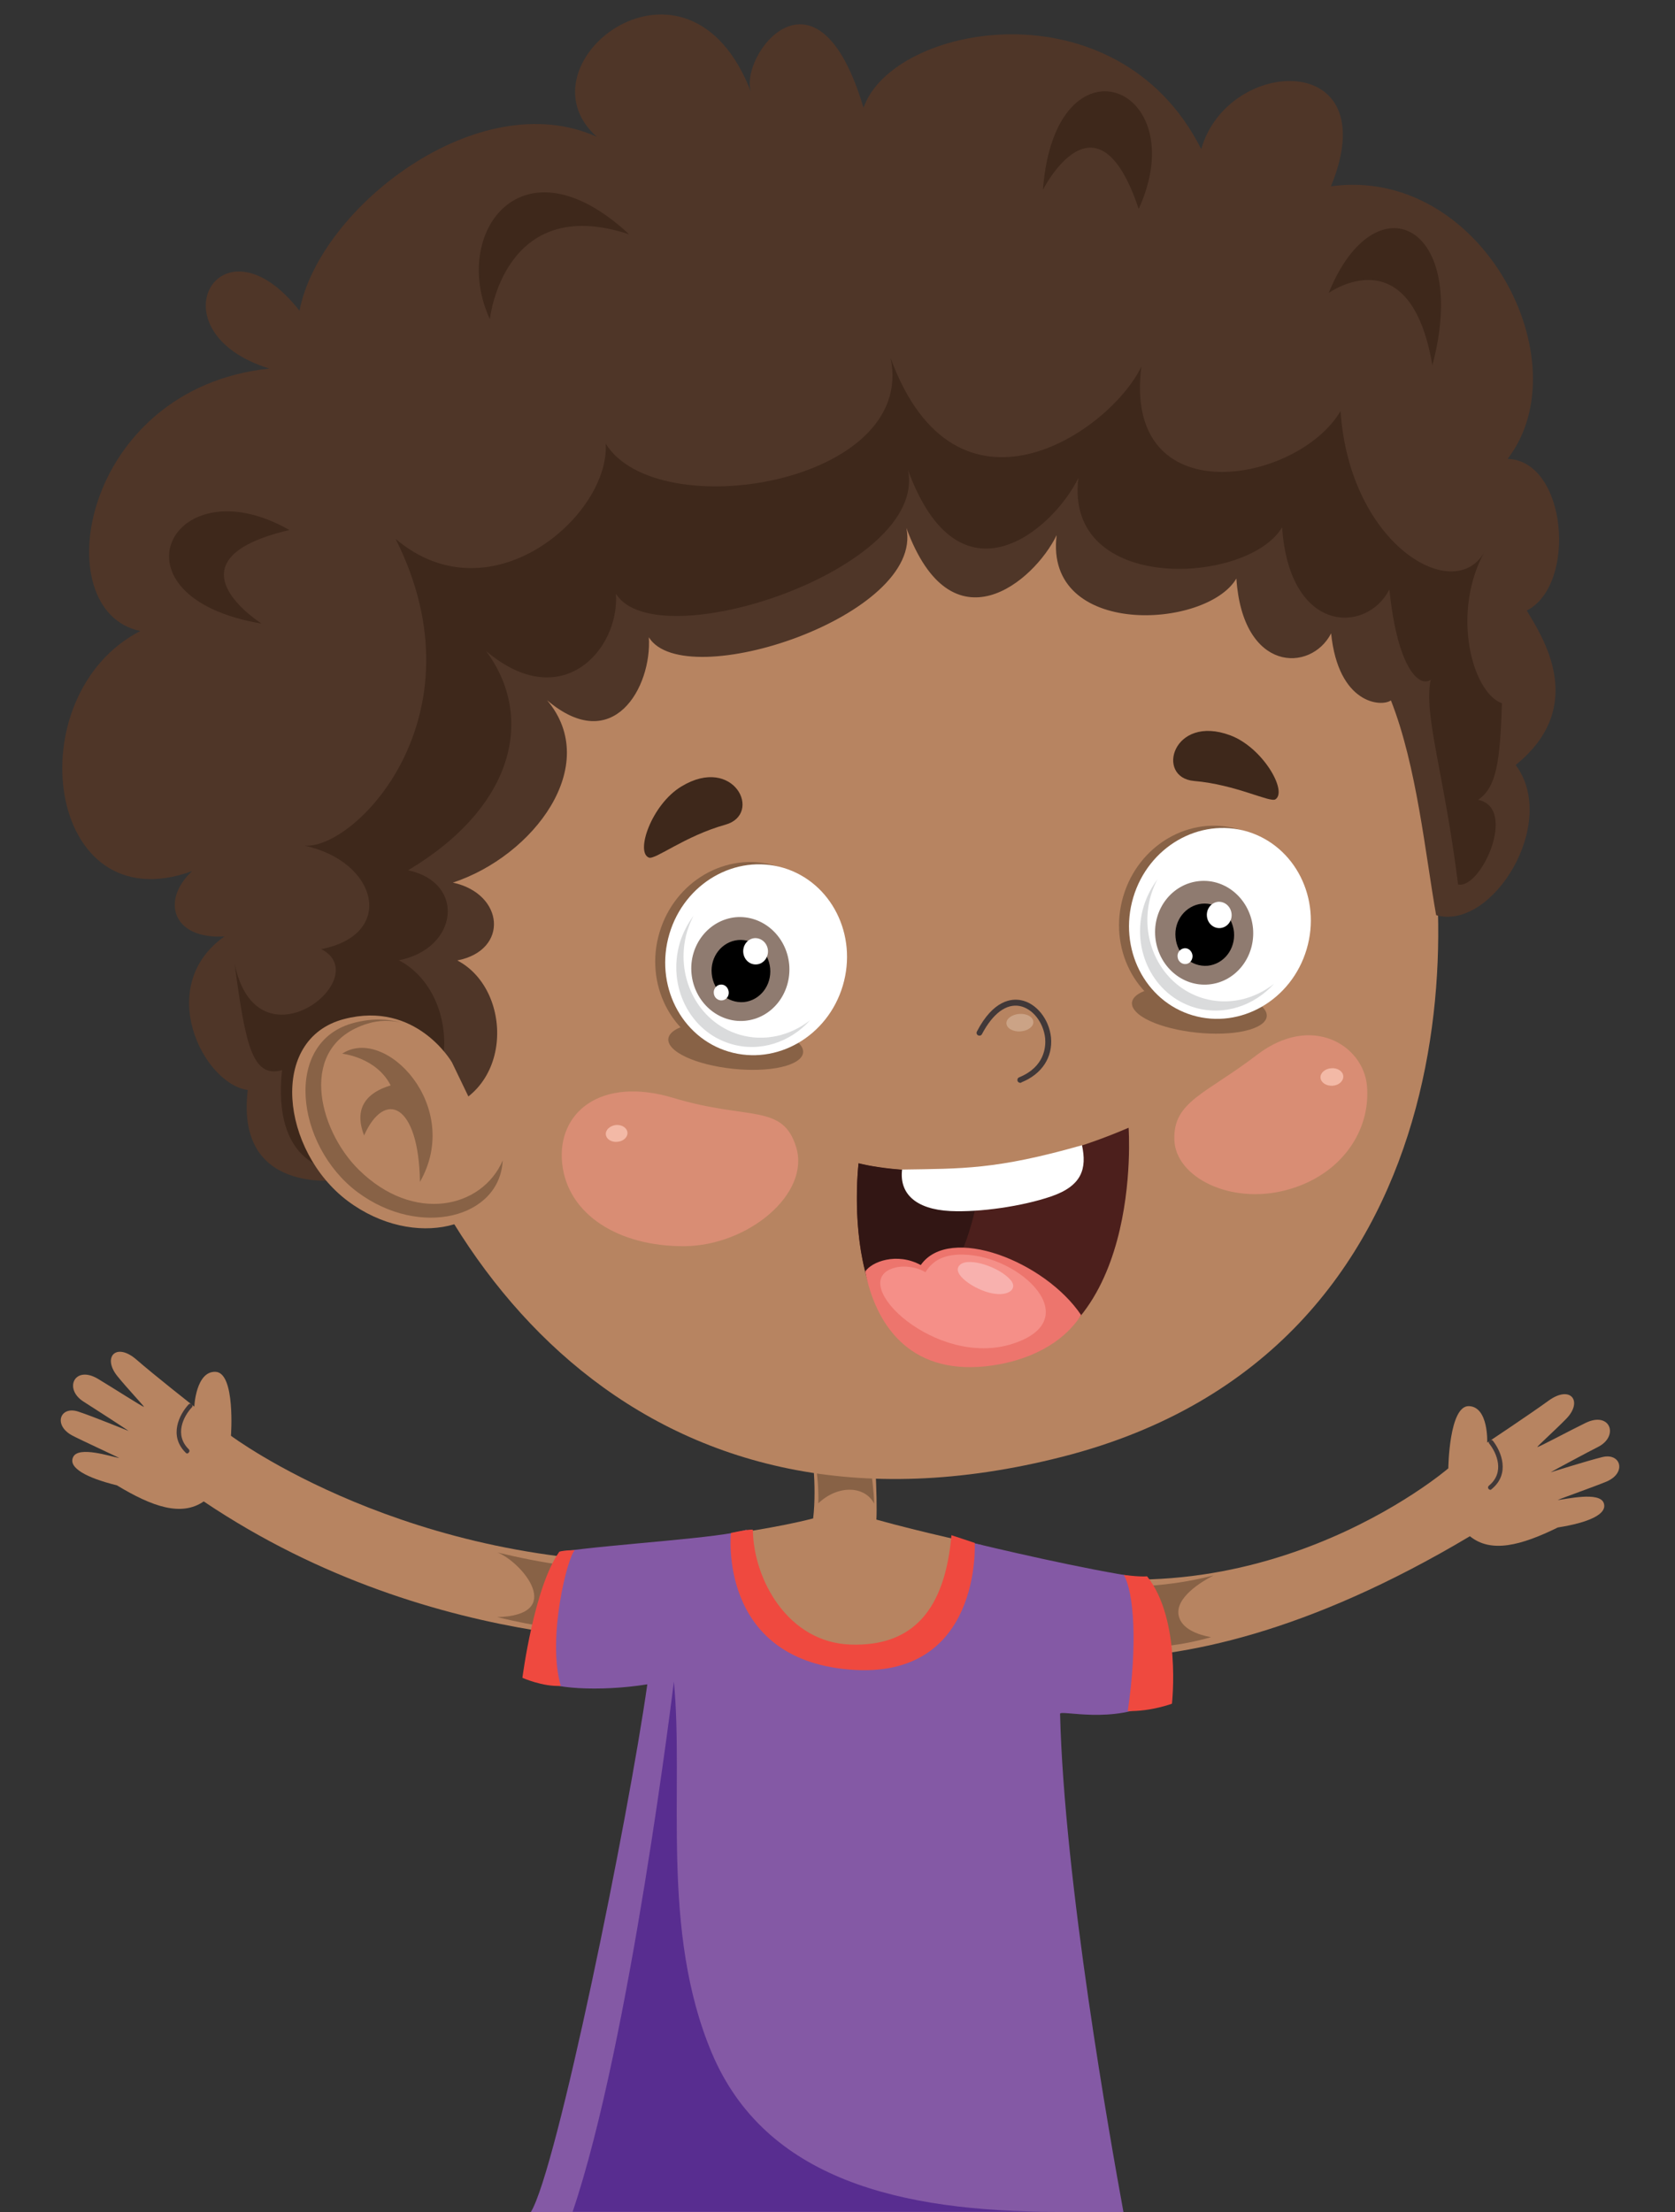 <?xml version="1.0" encoding="utf-8"?>
<!-- Generator: Adobe Illustrator 24.0.1, SVG Export Plug-In . SVG Version: 6.00 Build 0)  -->
<svg version="1.1" id="Layer_1" xmlns="http://www.w3.org/2000/svg" xmlns:xlink="http://www.w3.org/1999/xlink" x="0px" y="0px"
	 viewBox="0 0 97.76 129.06" style="enable-background:new 0 0 97.76 129.06;" xml:space="preserve">
<rect x="0" y="0" width="97.76" height="129.06" fill="#333333" stroke="none"/>
<style type="text/css">
	.st0{fill:#B78461;}
	.st1{fill:#886246;}
	.st2{fill:#413838;}
	.st3{fill:#D98D74;}
	.st4{fill:#F3B9A6;}
	.st5{fill:#CBA386;}
	.st6{fill:#3E281B;}
	.st7{fill:#4C1F1C;}
	.st8{fill:#321614;}
	.st9{fill:#ED756D;}
	.st10{fill:#F58F88;}
	.st11{fill:#F8B1AE;}
	.st12{fill:#FFFFFF;}
	.st13{fill:#DADBDC;}
	.st14{fill:#8F7B70;}
	.st15{fill:#4F3628;}
	.st16{fill:#8459A5;}
	.st17{fill:#582D90;}
	.st18{fill:#EF493F;}
</style>
<g>
	<g>
		<path class="st0" d="M56.75,95.33c0,0,9.96,5.66,29.04-5.71c1.23,1,2.97,0.55,5.13-0.51c1.77-0.28,2.92-0.77,2.68-1.43
			c-0.25-0.68-2.19-0.22-2.69-0.17c0.07-0.05,2.38-0.87,2.88-1.09c1.15-0.51,0.81-1.67-0.26-1.42c-0.9,0.22-2.92,0.86-3.03,0.89
			c0.09-0.06,2.34-1.27,2.77-1.48c1.24-0.63,0.71-2.1-0.73-1.4c-0.97,0.47-2.65,1.38-2.82,1.41c0.03-0.08,1.11-1.05,1.7-1.66
			c0.98-1.01,0.25-1.99-1.05-1.04c-1.03,0.75-3.57,2.44-3.57,2.44s0.09-2.09-1.07-2.13c-1.16-0.03-1.2,3.63-1.2,3.63
			s-11.61,10.01-26.7,5.17C54.13,91.6,56.75,95.33,56.75,95.33z"/>
		<path class="st1" d="M66.12,92.55c0.07,0.68,0.23,2.23,0.39,3.54c0.89,0.03,2.32-0.06,4.17-0.58c-0.76-0.14-1.73-0.48-1.89-1.27
			c-0.21-1.05,1.37-1.99,2.03-2.33C69.37,92.28,67.81,92.52,66.12,92.55z"/>
		<path class="st2" d="M86.9,86.88c-0.01-0.01-0.02-0.01-0.02-0.02c-0.05-0.06-0.04-0.14,0.02-0.19c0.94-0.77,0.46-1.9,0.02-2.45
			c-0.05-0.06-0.04-0.14,0.02-0.19c0.06-0.04,0.14-0.04,0.19,0.02c0.49,0.62,1.03,1.92-0.07,2.82
			C87.02,86.93,86.95,86.92,86.9,86.88z"/>
	</g>
	<g>
		<path class="st0" d="M40.34,95.72c0,0-14.73,1.1-28.45-8.13c-1.31,0.9-3,0.31-5.07-0.94C5.07,86.22,3.96,85.63,4.27,85
			c0.31-0.66,2.2-0.03,2.69,0.06c-0.06-0.05-2.29-1.07-2.77-1.33c-1.1-0.61-0.67-1.73,0.38-1.38c0.88,0.29,2.83,1.09,2.94,1.13
			c-0.08-0.07-2.23-1.46-2.63-1.71c-1.18-0.74-0.53-2.15,0.84-1.33c0.93,0.56,2.53,1.59,2.69,1.64c-0.03-0.08-1.02-1.13-1.56-1.8
			c-0.89-1.1-0.08-2.01,1.13-0.95c0.96,0.84,3.36,2.73,3.36,2.73s0.09-2.09,1.25-2.03c1.16,0.07,0.89,3.73,0.89,3.73
			s10.4,7.79,26.17,7.38C43.26,92.22,40.34,95.72,40.34,95.72z"/>
		<path class="st1" d="M29.02,94.34c2.39,0.58,3.91,0.71,3.91,0.71s2.77-2.41,0.04-3.73c-1.38-0.18-2.68-0.45-3.93-0.75
			C30.5,91.16,33.03,94.23,29.02,94.34z"/>
		<path class="st2" d="M10.91,84.79c-0.03,0-0.05-0.02-0.07-0.04c-1.01-0.99-0.37-2.24,0.17-2.82c0.05-0.05,0.13-0.05,0.18-0.01
			c0.06,0.05,0.06,0.13,0.01,0.18c-0.48,0.51-1.05,1.6-0.18,2.45c0.05,0.05,0.05,0.14,0,0.18C10.99,84.78,10.95,84.8,10.91,84.79z"
			/>
	</g>
	<g>
		<g>
			<g>
				<path class="st0" d="M42.47,89.52c0,0,3.02-0.42,4.99-0.94c0.23-1.99-0.11-4.23-0.11-4.23l3.66-0.28c0,0,0.21,3.27,0.14,4.58
					c2.64,0.74,6.19,1.5,6.19,1.5s1.63,8.36-7.64,7.78C47.26,97.76,41.95,93.3,42.47,89.52z"/>
			</g>
		</g>
		<path class="st1" d="M50.56,84.09l-3.12,0.39c0,0,0.37,1.57,0.32,3.22c1.15-1.09,2.72-1.03,3.26,0.02
			C50.99,86.32,50.56,84.09,50.56,84.09z"/>
	</g>
	<g>
		<g>
			<g>
				<g>
					<g>
						<path class="st0" d="M82.5,44.02c2.92,8.66,3.66,34.8-20.48,40.96c-24,6.13-37.23-10.45-40.94-27.14
							c-4.48-20.13,11.28-32.75,25.4-34.78C68.52,19.86,78.59,32.41,82.5,44.02z"/>
						<path class="st3" d="M68.54,66.5c0.07,2.17,3.26,3.79,6.52,2.93c3.26-0.86,4.96-3.51,4.72-6.1c-0.22-2.36-3.23-4.23-6.42-1.79
							C70.37,63.83,68.46,64.25,68.54,66.5z"/>
						<path class="st4" d="M77.07,62.87c0.02,0.28,0.33,0.49,0.7,0.47c0.37-0.02,0.65-0.28,0.63-0.56c-0.02-0.28-0.33-0.49-0.7-0.46
							C77.34,62.34,77.05,62.59,77.07,62.87z"/>
						<path class="st5" d="M58.74,59.71c0.02,0.29,0.39,0.49,0.82,0.46c0.43-0.03,0.77-0.28,0.75-0.56
							c-0.02-0.29-0.38-0.49-0.82-0.46C59.06,59.18,58.72,59.43,58.74,59.71z"/>
						<path class="st3" d="M32.81,67.87c0.31,2.96,3.26,4.85,7.13,4.83c3.73-0.03,7.35-3.05,6.53-5.77
							c-0.79-2.58-2.77-1.55-7.17-2.88C35.05,62.77,32.5,64.91,32.81,67.87z"/>
						<path class="st4" d="M35.36,66.19c0.03,0.27,0.33,0.46,0.68,0.42c0.35-0.03,0.61-0.28,0.58-0.55
							c-0.03-0.27-0.33-0.46-0.68-0.43C35.59,65.68,35.33,65.92,35.36,66.19z"/>
						<path class="st6" d="M71.81,42.9c-3.36-1.26-4.4,2.46-2.12,2.66c2.45,0.21,4.43,1.28,4.75,1.07
							C75.16,46.16,73.7,43.61,71.81,42.9z"/>
						<path class="st6" d="M39.77,45.88c3.07-1.86,4.77,1.61,2.57,2.23c-2.37,0.66-4.11,2.07-4.47,1.92
							C37.07,49.71,38.04,46.92,39.77,45.88z"/>
					</g>
					<g>
						<path class="st7" d="M65.87,65.79c0,0,0.94,12.9-8.19,13.84c-9.13,0.93-7.57-11.76-7.57-11.76S56.71,69.73,65.87,65.79z"/>
						<path class="st8" d="M57.31,68.12c-0.33,3.17-1.47,7.64-5.15,9.53c-2.83-3.37-2.05-9.79-2.05-9.79S52.89,68.64,57.31,68.12z"
							/>
						<path class="st9" d="M63.1,76.72c-1.07,1.67-3.13,2.73-5.6,2.99c-4.52,0.46-6.41-2.55-7-5.53c0.36-0.57,1.84-1.14,3.24-0.38
							C55.41,71.41,60.98,73.57,63.1,76.72z"/>
						<path class="st10" d="M52.08,74c0.7-0.25,1.56-0.03,1.93,0.22c0.32-0.5,0.85-1.06,2.2-1.03c3.36,0.06,7.26,3.81,2.87,5.21
							C54.64,79.82,49.47,74.9,52.08,74z"/>
						<path class="st11" d="M58.98,74.67c-0.66-0.76-2.41-1.33-2.93-0.9c-0.63,0.51,0.85,1.49,1.85,1.68
							C58.92,75.65,59.41,75.15,58.98,74.67z"/>
						<path class="st12" d="M63.15,66.81c0.29,1.36,0.01,2.37-1.81,2.99c-1.7,0.58-4.17,0.93-5.87,0.85
							c-2.04-0.1-2.99-1.03-2.82-2.42C56.13,68.17,58.1,68.25,63.15,66.81z"/>
					</g>
					<path class="st2" d="M59.55,63.17c-0.07,0-0.13-0.04-0.16-0.1c-0.03-0.09,0-0.18,0.09-0.22c1.51-0.62,1.56-1.8,1.52-2.28
						c-0.1-0.93-0.73-1.73-1.48-1.88c-0.79-0.15-1.57,0.43-2.21,1.64c-0.04,0.08-0.14,0.11-0.22,0.07
						c-0.09-0.04-0.12-0.14-0.07-0.23c0.95-1.83,2.02-1.93,2.57-1.82c0.89,0.17,1.64,1.1,1.75,2.17c0.11,1.16-0.53,2.14-1.72,2.62
						C59.59,63.17,59.57,63.17,59.55,63.17z"/>
					<g>
						<path class="st1" d="M65.56,52.28c-0.89,2.99,0.68,6.11,3.5,6.95s5.84-0.91,6.73-3.9c0.9-3-0.67-6.1-3.5-6.95
							C69.46,47.54,66.45,49.28,65.56,52.28z"/>
						<path class="st1" d="M67.64,57.59c-1.74,0.29-2.09,1.11-0.79,1.84c1.31,0.72,3.78,1.06,5.51,0.77
							c1.74-0.3,2.09-1.12,0.79-1.84C71.85,57.63,69.38,57.29,67.64,57.59z"/>
						<path class="st12" d="M66.14,52.36c-0.88,2.96,0.67,6.04,3.46,6.87c2.8,0.83,5.78-0.89,6.66-3.85s-0.67-6.03-3.46-6.87
							C70,47.68,67.02,49.4,66.14,52.36z"/>
						<path class="st13" d="M66.75,52.87c0.18-0.58,0.46-1.11,0.8-1.57c-0.15,0.28-0.27,0.59-0.37,0.9
							c-0.77,2.6,0.59,5.31,3.05,6.04c1.46,0.43,2.97,0.06,4.13-0.85c-1.17,1.29-2.93,1.89-4.63,1.39
							C67.33,58.07,65.99,55.42,66.75,52.87z"/>
						<path class="st14" d="M67.43,54.68c0.16,1.67,1.56,2.9,3.13,2.75c1.58-0.15,2.72-1.62,2.57-3.28
							c-0.16-1.67-1.56-2.9-3.13-2.75C68.42,51.55,67.27,53.02,67.43,54.68z"/>
						<path d="M68.61,54.69c0.09,1,0.93,1.73,1.88,1.65c0.94-0.1,1.62-0.97,1.53-1.97c-0.1-0.99-0.93-1.74-1.87-1.65
							C69.2,52.82,68.51,53.7,68.61,54.69z"/>
						<path class="st12" d="M70.44,53.45c0.04,0.42,0.39,0.73,0.79,0.69s0.69-0.41,0.65-0.83c-0.04-0.42-0.39-0.73-0.79-0.7
							C70.69,52.65,70.4,53.03,70.44,53.45z"/>
						<path class="st12" d="M68.73,55.82c0.02,0.26,0.24,0.44,0.48,0.42c0.24-0.02,0.41-0.25,0.39-0.5
							c-0.03-0.26-0.24-0.45-0.48-0.42C68.88,55.35,68.7,55.57,68.73,55.82z"/>
					</g>
					<g>
						<path class="st1" d="M38.49,54.4c-0.89,2.99,0.68,6.11,3.51,6.95c2.82,0.84,5.84-0.91,6.73-3.9c0.9-3-0.67-6.11-3.5-6.95
							C42.4,49.66,39.38,51.4,38.49,54.4z"/>
						<path class="st1" d="M40.58,59.7c-1.74,0.29-2.09,1.12-0.79,1.84c1.31,0.72,3.78,1.06,5.51,0.77c1.74-0.3,2.09-1.12,0.79-1.84
							C44.78,59.75,42.32,59.41,40.58,59.7z"/>
						<path class="st12" d="M39.07,54.48c-0.88,2.96,0.67,6.04,3.46,6.87c2.8,0.83,5.78-0.89,6.66-3.85s-0.67-6.03-3.46-6.87
							C42.93,49.8,39.95,51.52,39.07,54.48z"/>
						<path class="st13" d="M39.68,54.99c0.18-0.58,0.46-1.11,0.8-1.57c-0.15,0.28-0.27,0.59-0.37,0.9
							c-0.77,2.6,0.59,5.31,3.05,6.04c1.46,0.43,2.97,0.06,4.13-0.85c-1.16,1.29-2.93,1.9-4.63,1.39
							C40.26,60.19,38.93,57.54,39.68,54.99z"/>
						<path class="st14" d="M40.36,56.8c0.16,1.66,1.56,2.9,3.13,2.75c1.58-0.15,2.72-1.62,2.57-3.29
							c-0.16-1.67-1.56-2.89-3.13-2.75C41.36,53.67,40.2,55.14,40.36,56.8z"/>
						<path d="M41.54,56.81c0.09,1,0.93,1.73,1.88,1.65c0.94-0.1,1.62-0.97,1.53-1.97c-0.09-0.99-0.93-1.73-1.87-1.65
							C42.13,54.93,41.44,55.82,41.54,56.81z"/>
						<path class="st12" d="M43.38,55.57c0.04,0.42,0.39,0.73,0.79,0.69c0.39-0.03,0.69-0.41,0.65-0.83
							c-0.04-0.42-0.39-0.73-0.79-0.7C43.63,54.77,43.34,55.15,43.38,55.57z"/>
						<path class="st12" d="M41.66,57.94c0.02,0.26,0.24,0.44,0.48,0.42c0.24-0.02,0.42-0.24,0.39-0.5s-0.24-0.45-0.48-0.42
							C41.82,57.46,41.63,57.69,41.66,57.94z"/>
					</g>
				</g>
				<g>
					<path class="st15" d="M22.84,69.08c1.83,1.82,5.15-2.16,2.19-4.18c4.96-0.67,5.03-7.11,1.66-8.87c3.04-0.59,2.74-3.9-0.26-4.54
						c4.71-1.55,8.71-6.84,5.5-10.64c3.87,3.28,6.12-0.78,5.94-3.67c2.09,3.36,16.1-1.27,15.03-6.38c2.65,7.22,7.46,3.12,8.77,0.42
						c-0.74,6.01,8.75,5.49,10.49,2.53c0.37,5.5,4.35,5.49,5.53,3.2c0.42,4.13,2.93,4.31,3.49,3.91c1.51,3.82,2.01,8.99,2.64,12.53
						c3.27,0.93,7.18-5.39,4.64-8.76c4.25-3.44,1.56-7.48,0.65-9.01c2.94-1.51,2.35-8.74-1.12-8.85c4.37-5.66-1.5-17.11-10.31-15.9
						c3.28-7.99-6.03-7.61-7.57-2.17C65.19-1.06,52.07,1.4,50.4,6.29c-2.72-9.15-7.32-2.99-6.56-0.9
						c-3.67-9.59-13.81-1.68-9.01,2.59c-6.9-3.11-16.2,4.14-17.35,10.15c-4.62-5.91-8.69,1.23-1.76,3.37
						C4.71,22.66,2.6,35.67,8.19,36.81c-7.26,3.75-5.54,17.12,3.02,14.01c-1.84,1.72-1.14,3.99,1.89,3.81
						c-4.11,2.91-1.24,8.6,1.36,8.96c-0.77,6.45,5.86,5.2,5.86,5.2S20.84,67.1,22.84,69.08z"/>
					<path class="st6" d="M87.66,41.03c-1.77-0.65-2.99-5.37-0.97-8.93c-1.68,3.3-7.92-0.22-8.45-8.12
						c-2.51,4.25-12.7,6.07-11.63-2.58c-1.9,3.88-10.82,9.86-14.63-0.51c1.54,7.34-13.63,9.83-16.63,4.99
						c0.26,4.15-6.69,10.27-12.26,5.56c5.23,10.4-2.41,18.17-5.33,17.89c4.31,0.93,5.35,5.19,0.99,6.04
						c3.24,1.67-3.75,7.2-5.06,0.84c0.63,4.69,1.02,6.71,2.77,6.22c-0.58,5.47,2.79,5.76,2.79,5.76s1.45-1,3.42,0.76
						c0.2-0.98-0.08-2.07-1.27-2.87c5.63-0.75,5.71-8.06,1.88-10.06c3.45-0.67,3.94-4.52,0.54-5.25c6.25-3.73,7.39-8.97,4.55-12.79
						c4.39,3.72,7.79-0.06,7.58-3.34c2.36,3.81,18.25-1.44,17.04-7.23c3,8.19,8.45,3.54,9.95,0.47c-0.85,6.82,9.91,6.24,11.89,2.88
						c0.42,6.24,4.93,6.23,6.26,3.63c0.48,4.68,1.77,5.72,2.41,5.27c-0.42,2.07,0.79,5.45,1.6,11.94c1.33,0.29,3.49-4.46,1.17-4.94
						C87.33,45.93,87.55,44.5,87.66,41.03z"/>
					<path class="st6" d="M28.59,18.62c-2.31-5.01,1.86-10.78,8.13-4.95C29.38,11.24,28.59,18.62,28.59,18.62z"/>
					<path class="st6" d="M77.55,17.09c2.69-6.67,8.25-4.05,6.05,4.22C82.3,13.69,77.55,17.09,77.55,17.09z"/>
					<path class="st6" d="M15.27,36.38c-9.22-1.55-5.26-9.39,1.62-5.46C9.37,32.68,15.27,36.38,15.27,36.38z"/>
					<path class="st6" d="M60.87,11.07c0.71-9.32,8.87-6.09,5.59,1.12C64.01,4.86,60.87,11.07,60.87,11.07z"/>
				</g>
				<g>
					<path class="st0" d="M26.38,61.98c0,0-2.08-3.63-6.3-2.53c-4.45,1.16-3.66,7.7,0.21,10.61c3.88,2.9,8.85,1.62,9.03-1.98
						L26.38,61.98z"/>
					<path class="st1" d="M20.66,59.67c1.07-0.28,1.99-0.23,2.77-0.01c-0.61-0.14-1.29-0.16-1.99,0.06
						c-4.11,1.27-2.89,6.16-0.51,8.51c3.22,3.18,7.21,2.25,8.41-0.53c-0.17,3.36-4.83,4.55-8.47,1.85
						C17.23,66.83,16.5,60.75,20.66,59.67z"/>
					<path class="st1" d="M19.97,61.47c2.51-1.66,7.06,3.07,4.54,7.48c-0.07-4.6-2.07-5.39-3.26-2.71c-0.51-1.31-0.17-2.4,1.55-2.92
						C21.96,61.67,19.97,61.47,19.97,61.47z"/>
				</g>
			</g>
		</g>
	</g>
	<g>
		<g>
			<path class="st16" d="M43.57,89.24c-1.47,0.49-7.5,0.81-10.92,1.29c-0.83,1.46-1.89,3.83-1.12,7.4c0.44,0.58,3.46,0.78,6.25,0.33
				c-1.1,7.76-5.28,28.33-6.8,30.79c10.32,0,22.71,0,34.59,0c-0.77-4.22-3.46-19.3-3.7-29.07c-0.01-0.25,3.16,0.64,5.55-0.71
				c0.75-4.72-0.84-6.74-0.9-7.25c-2.99-0.41-8.83-1.78-10.21-2.13C56.89,97.86,43.38,99.38,43.57,89.24z"/>
			<path class="st17" d="M39.33,98.1c0.6,6.19-0.81,14.51,2.22,21.68c3.11,7.35,10.97,9.25,20.13,9.25c-8.13,0-16.13,0-28.26,0
				C36.78,119.14,39.33,98.1,39.33,98.1z"/>
		</g>
		<path class="st18" d="M65.59,91.88c0.59,1.02,0.81,4.04,0.23,7.94c1.36,0.03,2.58-0.43,2.58-0.43s0.56-4.91-1.45-7.43
			C66.52,92,65.59,91.88,65.59,91.88z"/>
		<path class="st18" d="M33.55,90.44c-0.41,0.31-1.64,5.12-0.82,7.91c-1.06,0.06-2.24-0.47-2.24-0.47s0.68-5.31,2.16-7.36
			C33.02,90.42,33.55,90.44,33.55,90.44z"/>
		<path class="st18" d="M55.53,89.56c-0.38,4.35-2.25,6.51-5.9,6.38c-3.65-0.13-5.66-3.81-5.69-6.7c-0.26-0.04-1.28,0.19-1.28,0.19
			s-0.79,7.34,6.93,7.97c7.73,0.64,7.3-7.39,7.3-7.39L55.53,89.56z"/>
	</g>
</g>
</svg>
